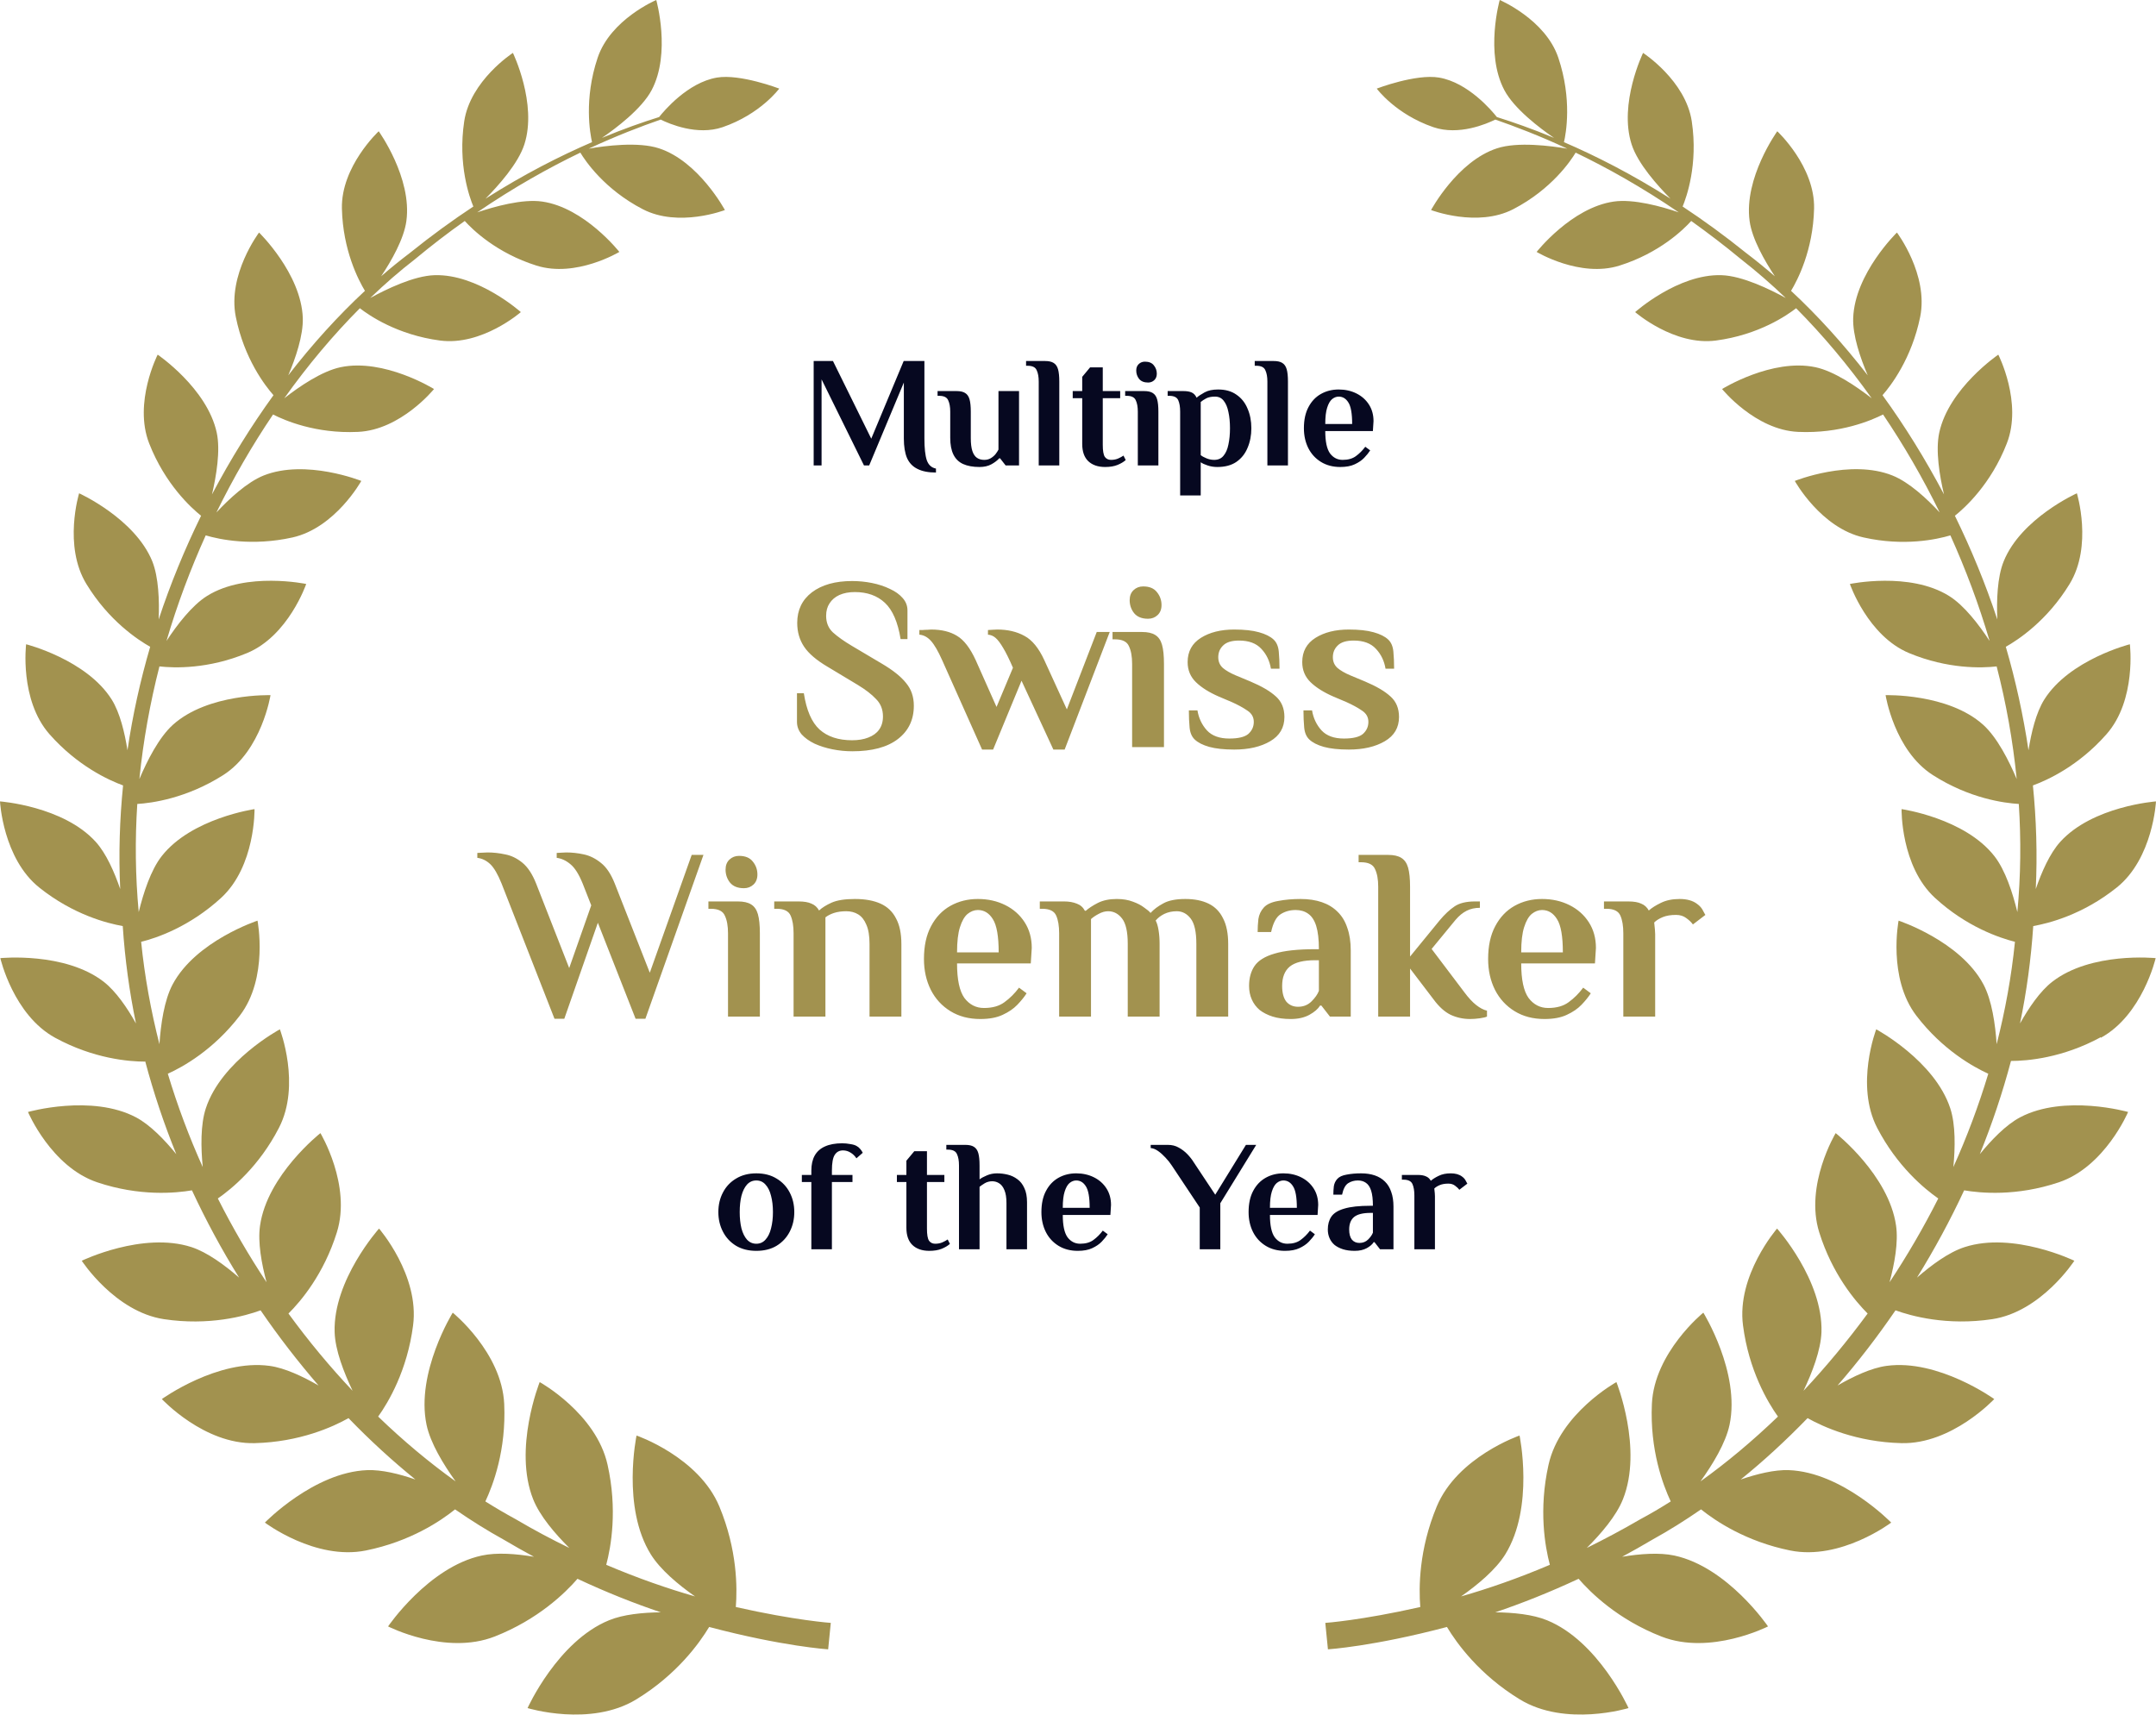 <svg width="176" height="140" viewBox="0 0 176 140" fill="none" xmlns="http://www.w3.org/2000/svg">
<g clip-path="url(#clip0_1947_25328)">
<path d="M171.492 84.734C174.901 82.872 175.972 78.229 175.972 78.229C175.972 78.229 170.701 77.689 167.526 80.163C166.527 80.937 165.61 82.296 164.899 83.564C165.439 80.964 165.799 78.31 165.979 75.61C167.22 75.394 170.008 74.692 172.788 72.47C175.765 70.094 175.999 65.433 175.999 65.433C175.999 65.433 170.827 65.811 168.182 68.736C167.328 69.681 166.662 71.201 166.186 72.587C166.32 69.735 166.231 66.909 165.952 64.129C167.13 63.697 169.676 62.545 171.96 59.945C174.425 57.146 173.867 52.602 173.867 52.602C173.867 52.602 168.929 53.853 166.878 57.119C166.204 58.199 165.817 59.819 165.592 61.258C165.16 58.379 164.54 55.554 163.739 52.809C164.728 52.251 167.112 50.695 168.947 47.68C170.854 44.558 169.541 40.275 169.541 40.275C169.541 40.275 164.989 42.318 163.568 45.827C163.037 47.132 162.983 49.048 163.046 50.578C162.075 47.645 160.906 44.81 159.583 42.111C160.393 41.463 162.525 39.537 163.82 36.208C165.124 32.87 163.127 28.956 163.127 28.956C163.127 28.956 159.089 31.7 158.306 35.326C157.991 36.784 158.333 38.853 158.693 40.365C157.173 37.486 155.491 34.768 153.674 32.267C154.357 31.493 156.057 29.27 156.75 25.869C157.443 22.423 154.852 18.986 154.852 18.986C154.852 18.986 151.416 22.324 151.281 25.959C151.227 27.39 151.875 29.253 152.469 30.647C150.481 28.083 148.376 25.761 146.208 23.746C146.73 22.882 148.007 20.453 148.088 17.033C148.169 13.587 145.084 10.717 145.084 10.717C145.084 10.717 142.341 14.523 142.826 18.05C143.024 19.508 144.059 21.307 144.886 22.558C144.112 21.892 143.33 21.253 142.547 20.659C140.784 19.238 139.048 17.978 137.357 16.862C137.663 16.124 138.635 13.443 138.104 9.907C137.6 6.569 134.128 4.319 134.128 4.319C134.128 4.319 132.122 8.458 133.193 11.787C133.697 13.362 135.334 15.18 136.368 16.223C133.211 14.217 130.261 12.723 127.67 11.607C127.832 10.924 128.354 8.116 127.211 4.715C126.159 1.584 122.426 0 122.426 0C122.426 0 121.203 4.337 122.804 7.36C123.613 8.89 125.709 10.474 126.861 11.257C125.089 10.519 123.506 9.97 122.192 9.556C121.797 9.052 119.854 6.74 117.479 6.335C115.581 6.011 112.388 7.234 112.388 7.234C112.388 7.234 113.917 9.322 117.011 10.384C119.089 11.095 121.374 10.105 122.066 9.763C123.667 10.321 125.664 11.076 127.94 12.138C126.609 11.913 123.892 11.553 122.201 12.111C118.954 13.173 116.822 17.15 116.822 17.15C116.822 17.15 120.6 18.599 123.533 17.078C126.672 15.45 128.237 13.11 128.624 12.462C131.169 13.686 134.029 15.279 137.043 17.339C135.648 16.862 133.346 16.223 131.736 16.457C128.282 16.952 125.439 20.569 125.439 20.569C125.439 20.569 128.983 22.702 132.203 21.685C135.469 20.659 137.438 18.734 138.059 18.041C139.39 18.995 140.757 20.03 142.134 21.172C143.357 22.126 144.58 23.188 145.777 24.331C144.463 23.611 142.224 22.522 140.533 22.468C136.98 22.351 133.481 25.482 133.481 25.482C133.481 25.482 136.665 28.254 140.074 27.804C143.573 27.345 145.893 25.734 146.622 25.167C148.781 27.336 150.859 29.81 152.792 32.519C151.578 31.574 149.734 30.305 148.196 29.981C144.643 29.235 140.578 31.763 140.578 31.763C140.578 31.763 143.285 35.11 146.793 35.263C150.229 35.416 152.774 34.318 153.719 33.842C155.401 36.334 156.957 39.006 158.342 41.841C157.299 40.716 155.842 39.366 154.492 38.826C151.056 37.441 146.514 39.267 146.514 39.267C146.514 39.267 148.637 43.109 152.136 43.883C155.428 44.621 158.099 44.045 159.215 43.712C160.456 46.466 161.544 49.354 162.417 52.332C161.562 51.028 160.348 49.426 159.098 48.652C155.887 46.655 151.011 47.68 151.011 47.68C151.011 47.68 152.469 51.919 155.842 53.322C159.017 54.645 161.805 54.546 162.992 54.411C163.766 57.398 164.315 60.476 164.629 63.607C164 62.122 163.037 60.206 161.886 59.171C159.017 56.597 153.926 56.759 153.926 56.759C153.926 56.759 154.636 61.276 157.784 63.283C160.762 65.191 163.595 65.569 164.8 65.641C164.989 68.547 164.962 71.498 164.683 74.468C164.306 72.92 163.703 71.039 162.804 69.897C160.375 66.792 155.23 66.063 155.23 66.063C155.23 66.063 155.149 70.724 157.955 73.307C160.537 75.682 163.244 76.582 164.486 76.897C164.198 79.749 163.685 82.539 162.992 85.256C162.884 83.645 162.606 81.675 161.913 80.37C160.024 76.825 154.987 75.169 154.987 75.169C154.987 75.169 154.079 79.839 156.435 82.926C158.585 85.733 161.104 87.119 162.309 87.668C161.517 90.286 160.564 92.832 159.457 95.289C159.61 93.705 159.646 91.834 159.206 90.493C157.928 86.597 153.161 84.041 153.161 84.041C153.161 84.041 151.416 88.576 153.242 92.095C154.87 95.226 157.083 97.052 158.225 97.853C157.02 100.238 155.689 102.523 154.25 104.692C154.654 103.18 154.978 101.426 154.78 100.067C154.187 95.928 149.851 92.517 149.851 92.517C149.851 92.517 147.297 96.765 148.511 100.625C149.572 104.017 151.443 106.23 152.46 107.247C150.805 109.497 149.051 111.611 147.225 113.555C147.935 112.061 148.637 110.244 148.691 108.768C148.826 104.503 145.066 100.31 145.066 100.31C145.066 100.31 141.747 104.125 142.287 108.219C142.763 111.899 144.301 114.482 145.138 115.66C143.078 117.64 140.964 119.413 138.815 120.951C139.813 119.566 140.874 117.82 141.189 116.326C142.08 112.061 139.048 107.175 139.048 107.175C139.048 107.175 135.037 110.424 134.848 114.635C134.677 118.387 135.756 121.248 136.386 122.589C135.558 123.111 134.74 123.597 133.912 124.038C132.419 124.91 130.953 125.684 129.532 126.386C130.71 125.216 131.943 123.768 132.482 122.418C134.137 118.288 131.952 112.844 131.952 112.844C131.952 112.844 127.346 115.39 126.411 119.593C125.592 123.255 126.123 126.269 126.519 127.763C123.901 128.878 121.464 129.715 119.269 130.345C120.645 129.382 122.102 128.159 122.876 126.917C125.269 123.057 124.045 117.208 124.045 117.208C124.045 117.208 118.963 118.954 117.281 123.012C115.824 126.521 115.815 129.625 115.941 131.209C111.084 132.307 108.188 132.505 108.188 132.505L108.295 133.584L108.403 134.664C108.403 134.664 112.109 134.43 118.118 132.838C118.918 134.169 120.762 136.734 124.063 138.749C127.805 141.035 132.941 139.46 132.941 139.46C132.941 139.46 130.485 133.998 126.285 132.289C125.116 131.812 123.551 131.659 122.066 131.641C124.171 130.93 126.456 130.03 128.866 128.905C129.856 130.048 132.078 132.235 135.63 133.62C139.633 135.186 144.328 132.793 144.328 132.793C144.328 132.793 141.036 127.943 136.683 127.007C135.46 126.746 133.885 126.863 132.419 127.106C133.238 126.665 134.065 126.197 134.902 125.702C136.224 124.973 137.546 124.146 138.86 123.237C140.038 124.181 142.529 125.864 146.136 126.593C150.265 127.43 154.384 124.316 154.384 124.316C154.384 124.316 150.382 120.195 146.028 120.033C144.85 119.988 143.42 120.348 142.098 120.798C143.96 119.296 145.785 117.613 147.557 115.786C148.826 116.497 151.542 117.739 155.221 117.829C159.35 117.928 162.795 114.23 162.795 114.23C162.795 114.23 158.225 110.936 153.998 111.521C152.747 111.692 151.281 112.385 150.004 113.123C151.668 111.206 153.251 109.155 154.735 106.986C156.004 107.445 158.927 108.264 162.633 107.706C166.635 107.103 169.334 102.937 169.334 102.937C169.334 102.937 164.369 100.535 160.384 101.821C159.089 102.235 157.668 103.288 156.489 104.314C157.892 102.046 159.188 99.662 160.339 97.188C161.652 97.412 164.602 97.7 168.074 96.531C171.834 95.262 173.723 90.79 173.723 90.79C173.723 90.79 168.524 89.314 164.899 91.231C163.748 91.843 162.57 93.066 161.616 94.236C162.615 91.771 163.469 89.233 164.162 86.624C165.475 86.624 168.362 86.39 171.501 84.68L171.492 84.734Z" fill="#A2924F"/>
<path d="M11.846 86.624C12.539 89.233 13.393 91.78 14.392 94.236C13.438 93.066 12.26 91.843 11.108 91.231C7.484 89.314 2.285 90.79 2.285 90.79C2.285 90.79 4.174 95.262 7.933 96.531C11.405 97.7 14.356 97.412 15.669 97.188C16.82 99.662 18.106 102.046 19.519 104.314C18.34 103.288 16.919 102.244 15.624 101.821C11.639 100.535 6.674 102.937 6.674 102.937C6.674 102.937 9.373 107.094 13.375 107.706C17.072 108.264 19.995 107.454 21.273 106.986C22.757 109.155 24.349 111.206 26.004 113.123C24.718 112.385 23.26 111.692 22.01 111.521C17.783 110.936 13.213 114.23 13.213 114.23C13.213 114.23 16.658 117.937 20.787 117.829C24.466 117.739 27.191 116.497 28.45 115.786C30.213 117.613 32.048 119.287 33.91 120.798C32.588 120.339 31.158 119.988 29.98 120.033C25.626 120.195 21.623 124.316 21.623 124.316C21.623 124.316 25.743 127.43 29.872 126.593C33.487 125.864 35.979 124.182 37.148 123.237C38.462 124.146 39.784 124.973 41.106 125.702C41.943 126.197 42.77 126.665 43.589 127.106C42.131 126.863 40.557 126.737 39.325 127.007C34.98 127.943 31.68 132.793 31.68 132.793C31.68 132.793 36.366 135.186 40.377 133.62C43.93 132.226 46.152 130.048 47.141 128.905C49.543 130.03 51.828 130.93 53.941 131.641C52.457 131.659 50.883 131.812 49.723 132.289C45.522 133.998 43.067 139.46 43.067 139.46C43.067 139.46 48.203 141.035 51.945 138.749C55.246 136.734 57.09 134.169 57.89 132.838C63.908 134.43 67.604 134.664 67.604 134.664L67.712 133.584L67.82 132.505C67.82 132.505 64.924 132.307 60.067 131.209C60.193 129.625 60.184 126.521 58.727 123.012C57.045 118.954 51.963 117.208 51.963 117.208C51.963 117.208 50.73 123.066 53.132 126.917C53.906 128.159 55.363 129.382 56.739 130.345C54.544 129.715 52.106 128.878 49.489 127.763C49.885 126.269 50.416 123.255 49.597 119.593C48.661 115.39 44.056 112.844 44.056 112.844C44.056 112.844 41.88 118.288 43.526 122.418C44.065 123.768 45.297 125.216 46.476 126.386C45.046 125.693 43.589 124.919 42.095 124.038C41.268 123.588 40.44 123.102 39.622 122.589C40.251 121.248 41.331 118.387 41.16 114.635C40.971 110.424 36.959 107.175 36.959 107.175C36.959 107.175 33.928 112.061 34.819 116.326C35.133 117.82 36.195 119.566 37.193 120.951C35.044 119.413 32.921 117.64 30.87 115.66C31.706 114.491 33.245 111.899 33.721 108.219C34.261 104.125 30.942 100.31 30.942 100.31C30.942 100.31 27.182 104.503 27.317 108.768C27.362 110.244 28.073 112.061 28.783 113.555C26.948 111.611 25.194 109.506 23.548 107.247C24.574 106.23 26.436 104.017 27.497 100.625C28.711 96.765 26.157 92.517 26.157 92.517C26.157 92.517 21.821 95.928 21.228 100.067C21.03 101.426 21.354 103.18 21.758 104.692C20.319 102.523 18.988 100.238 17.783 97.853C18.925 97.061 21.147 95.235 22.766 92.095C24.592 88.576 22.847 84.041 22.847 84.041C22.847 84.041 18.079 86.597 16.802 90.493C16.361 91.834 16.397 93.705 16.55 95.289C15.444 92.832 14.491 90.295 13.699 87.668C14.913 87.119 17.423 85.733 19.573 82.926C21.938 79.839 21.021 75.169 21.021 75.169C21.021 75.169 15.984 76.825 14.095 80.37C13.402 81.666 13.123 83.645 13.015 85.256C12.323 82.539 11.81 79.749 11.522 76.897C12.764 76.591 15.462 75.682 18.052 73.307C20.859 70.724 20.778 66.063 20.778 66.063C20.778 66.063 15.633 66.801 13.204 69.897C12.305 71.039 11.702 72.929 11.324 74.468C11.046 71.498 11.019 68.547 11.207 65.641C12.404 65.569 15.237 65.182 18.223 63.283C21.372 61.276 22.082 56.759 22.082 56.759C22.082 56.759 16.991 56.597 14.122 59.171C12.97 60.206 12.008 62.122 11.378 63.607C11.693 60.476 12.251 57.398 13.015 54.411C14.203 54.546 16.982 54.645 20.166 53.322C23.548 51.919 24.996 47.68 24.996 47.68C24.996 47.68 20.112 46.655 16.91 48.652C15.669 49.426 14.445 51.028 13.591 52.332C14.463 49.354 15.552 46.466 16.793 43.712C17.909 44.045 20.58 44.612 23.872 43.883C27.371 43.1 29.494 39.267 29.494 39.267C29.494 39.267 24.96 37.45 21.515 38.826C20.175 39.366 18.718 40.716 17.666 41.841C19.051 39.015 20.607 36.334 22.289 33.842C23.224 34.318 25.77 35.425 29.215 35.263C32.723 35.11 35.43 31.763 35.43 31.763C35.43 31.763 31.365 29.235 27.803 29.981C26.265 30.305 24.421 31.565 23.206 32.519C25.14 29.801 27.218 27.336 29.377 25.167C30.105 25.734 32.426 27.345 35.925 27.804C39.343 28.254 42.518 25.482 42.518 25.482C42.518 25.482 39.019 22.351 35.466 22.468C33.775 22.522 31.535 23.611 30.222 24.331C31.419 23.179 32.633 22.126 33.865 21.172C35.241 20.03 36.6 18.986 37.94 18.041C38.56 18.734 40.53 20.659 43.795 21.685C47.016 22.702 50.559 20.569 50.559 20.569C50.559 20.569 47.717 16.952 44.263 16.457C42.644 16.223 40.35 16.871 38.956 17.339C41.969 15.279 44.83 13.686 47.375 12.462C47.762 13.11 49.327 15.45 52.466 17.078C55.399 18.608 59.176 17.15 59.176 17.15C59.176 17.15 57.045 13.173 53.797 12.111C52.097 11.553 49.39 11.904 48.059 12.138C50.326 11.085 52.322 10.321 53.932 9.763C54.625 10.105 56.91 11.095 58.987 10.384C62.082 9.322 63.611 7.234 63.611 7.234C63.611 7.234 60.418 6.011 58.52 6.335C56.145 6.74 54.202 9.052 53.806 9.556C52.484 9.97 50.91 10.519 49.138 11.257C50.281 10.474 52.385 8.89 53.195 7.36C54.796 4.337 53.573 0 53.573 0C53.573 0 49.84 1.575 48.788 4.715C47.645 8.116 48.176 10.924 48.329 11.607C45.738 12.723 42.788 14.217 39.631 16.223C40.665 15.18 42.302 13.362 42.806 11.787C43.876 8.467 41.87 4.319 41.87 4.319C41.87 4.319 38.398 6.569 37.895 9.907C37.364 13.434 38.327 16.115 38.641 16.862C36.95 17.978 35.214 19.238 33.451 20.659C32.669 21.253 31.886 21.883 31.113 22.558C31.949 21.307 32.975 19.508 33.173 18.05C33.658 14.523 30.915 10.717 30.915 10.717C30.915 10.717 27.83 13.587 27.911 17.033C27.992 20.453 29.269 22.882 29.791 23.746C27.623 25.761 25.509 28.083 23.53 30.647C24.124 29.262 24.762 27.39 24.718 25.959C24.583 22.324 21.147 18.986 21.147 18.986C21.147 18.986 18.556 22.423 19.249 25.869C19.932 29.279 21.641 31.493 22.325 32.267C20.517 34.768 18.826 37.486 17.306 40.365C17.657 38.853 18.008 36.793 17.693 35.326C16.91 31.7 12.871 28.956 12.871 28.956C12.871 28.956 10.875 32.87 12.179 36.208C13.483 39.537 15.606 41.463 16.415 42.111C15.093 44.81 13.924 47.636 12.952 50.578C13.015 49.048 12.952 47.132 12.431 45.827C11.001 42.327 6.458 40.275 6.458 40.275C6.458 40.275 5.145 44.558 7.052 47.68C8.887 50.695 11.27 52.251 12.26 52.809C11.459 55.545 10.83 58.37 10.407 61.258C10.182 59.828 9.795 58.199 9.121 57.119C7.07 53.853 2.132 52.602 2.132 52.602C2.132 52.602 1.574 57.137 4.039 59.945C6.323 62.536 8.869 63.697 10.047 64.129C9.768 66.909 9.678 69.735 9.813 72.587C9.337 71.201 8.671 69.681 7.816 68.736C5.172 65.811 0 65.433 0 65.433C0 65.433 0.234 70.094 3.211 72.47C5.99 74.692 8.779 75.394 10.02 75.61C10.2 78.31 10.56 80.964 11.1 83.564C10.389 82.287 9.462 80.937 8.473 80.163C5.298 77.698 0.027 78.229 0.027 78.229C0.027 78.229 1.088 82.872 4.506 84.734C7.646 86.444 10.533 86.678 11.846 86.678V86.624Z" fill="#A2924F"/>
<path d="M76.405 38.581C75.785 38.581 75.281 38.482 74.894 38.284C74.506 38.095 74.222 37.798 74.041 37.393C73.869 36.98 73.783 36.45 73.783 35.804V31.233L70.955 38H70.528L67.067 30.974V38H66.422V29.476H67.997L71.123 35.817L73.77 29.476H75.462V35.804C75.462 36.588 75.526 37.178 75.656 37.574C75.793 37.961 76.043 38.189 76.405 38.258V38.581ZM79.959 38.129C79.425 38.129 78.977 38.047 78.615 37.884C78.263 37.72 78 37.462 77.828 37.109C77.656 36.756 77.57 36.304 77.57 35.753V33.609C77.57 33.222 77.513 32.912 77.402 32.679C77.298 32.438 77.053 32.318 76.665 32.318H76.536V31.93H78.086C78.387 31.93 78.62 31.982 78.783 32.085C78.956 32.188 79.076 32.361 79.145 32.602C79.214 32.843 79.248 33.178 79.248 33.609V35.766C79.248 36.214 79.291 36.566 79.377 36.825C79.464 37.083 79.588 37.268 79.752 37.38C79.916 37.492 80.114 37.548 80.346 37.548C80.553 37.548 80.734 37.501 80.888 37.406C81.043 37.311 81.173 37.199 81.276 37.07C81.379 36.932 81.457 36.812 81.508 36.709V31.93H83.187V38H82.09L81.638 37.419H81.573C81.409 37.6 81.194 37.763 80.927 37.91C80.66 38.056 80.338 38.129 79.959 38.129ZM84.794 38V31.155C84.794 30.768 84.738 30.458 84.626 30.225C84.523 29.984 84.278 29.864 83.89 29.864H83.761V29.476H85.311C85.612 29.476 85.845 29.528 86.008 29.631C86.18 29.735 86.301 29.907 86.37 30.148C86.439 30.389 86.473 30.725 86.473 31.155V38H84.794ZM90.216 38.129C89.631 38.129 89.17 37.97 88.834 37.651C88.507 37.333 88.344 36.864 88.344 36.244V32.511H87.569V31.93H88.344V30.768L88.989 29.993H90.022V31.93H91.443V32.511H90.022V36.321C90.022 36.803 90.078 37.13 90.19 37.303C90.311 37.466 90.479 37.548 90.694 37.548C90.918 37.548 91.116 37.509 91.288 37.432C91.46 37.354 91.602 37.277 91.714 37.199L91.895 37.561C91.723 37.716 91.499 37.849 91.224 37.961C90.948 38.073 90.612 38.129 90.216 38.129ZM92.883 38V33.609C92.883 33.222 92.827 32.912 92.715 32.679C92.612 32.438 92.367 32.318 91.979 32.318H91.85V31.93H93.4C93.701 31.93 93.934 31.982 94.097 32.085C94.269 32.188 94.39 32.361 94.459 32.602C94.528 32.843 94.562 33.178 94.562 33.609V38H92.883ZM93.723 31.233C93.395 31.233 93.15 31.134 92.987 30.936C92.832 30.738 92.754 30.509 92.754 30.251C92.754 30.027 92.823 29.851 92.961 29.722C93.098 29.593 93.266 29.528 93.464 29.528C93.791 29.528 94.033 29.627 94.188 29.825C94.351 30.023 94.433 30.251 94.433 30.509C94.433 30.733 94.364 30.91 94.226 31.039C94.089 31.168 93.921 31.233 93.723 31.233ZM96.339 40.454V33.609C96.339 33.222 96.287 32.912 96.184 32.679C96.081 32.438 95.835 32.318 95.448 32.318H95.319V31.93H96.597C96.89 31.93 97.118 31.969 97.282 32.046C97.454 32.124 97.588 32.266 97.682 32.472C97.837 32.335 98.057 32.188 98.341 32.033C98.625 31.878 98.991 31.801 99.439 31.801C100.041 31.801 100.541 31.943 100.937 32.227C101.342 32.503 101.643 32.882 101.841 33.364C102.048 33.837 102.151 34.371 102.151 34.965C102.151 35.55 102.048 36.084 101.841 36.566C101.643 37.049 101.337 37.432 100.924 37.716C100.519 37.991 100.003 38.129 99.374 38.129C99.09 38.129 98.823 38.086 98.573 38C98.332 37.922 98.147 37.836 98.018 37.742V40.454H96.339ZM99.116 37.548C99.443 37.548 99.697 37.436 99.878 37.212C100.067 36.988 100.201 36.683 100.278 36.295C100.364 35.899 100.407 35.456 100.407 34.965C100.407 34.466 100.364 34.022 100.278 33.635C100.201 33.247 100.072 32.942 99.891 32.718C99.719 32.494 99.482 32.382 99.18 32.382C98.888 32.382 98.651 32.429 98.47 32.524C98.289 32.619 98.139 32.718 98.018 32.821V37.16C98.121 37.247 98.276 37.333 98.483 37.419C98.69 37.505 98.901 37.548 99.116 37.548ZM103.46 38V31.155C103.46 30.768 103.404 30.458 103.292 30.225C103.189 29.984 102.944 29.864 102.556 29.864H102.427V29.476H103.977C104.278 29.476 104.511 29.528 104.674 29.631C104.846 29.735 104.967 29.907 105.036 30.148C105.105 30.389 105.139 30.725 105.139 31.155V38H103.46ZM109.411 38.129C108.809 38.129 108.284 37.991 107.836 37.716C107.388 37.44 107.044 37.066 106.803 36.592C106.562 36.11 106.441 35.568 106.441 34.965C106.441 34.276 106.566 33.699 106.816 33.234C107.065 32.761 107.405 32.404 107.836 32.163C108.266 31.922 108.748 31.801 109.282 31.801C109.816 31.801 110.298 31.909 110.729 32.124C111.159 32.339 111.499 32.64 111.749 33.028C111.999 33.415 112.124 33.867 112.124 34.384L112.072 35.197H108.185C108.185 36.05 108.314 36.657 108.572 37.019C108.839 37.371 109.183 37.548 109.605 37.548C110.053 37.548 110.414 37.445 110.69 37.238C110.974 37.031 111.228 36.777 111.452 36.476L111.852 36.773C111.732 36.962 111.568 37.165 111.362 37.38C111.164 37.587 110.905 37.763 110.587 37.91C110.277 38.056 109.885 38.129 109.411 38.129ZM108.185 34.616H110.38C110.38 33.764 110.277 33.178 110.07 32.86C109.872 32.541 109.609 32.382 109.282 32.382C109.093 32.382 108.912 32.451 108.74 32.589C108.576 32.727 108.443 32.959 108.34 33.286C108.236 33.605 108.185 34.048 108.185 34.616Z" fill="#060820"/>
<path d="M61.741 102.129C61.103 102.129 60.553 101.991 60.088 101.716C59.623 101.432 59.265 101.049 59.016 100.566C58.766 100.084 58.641 99.55 58.641 98.965C58.641 98.371 58.766 97.837 59.016 97.364C59.265 96.882 59.623 96.503 60.088 96.227C60.553 95.943 61.103 95.801 61.741 95.801C62.386 95.801 62.937 95.943 63.394 96.227C63.859 96.503 64.216 96.882 64.466 97.364C64.715 97.837 64.84 98.371 64.84 98.965C64.84 99.55 64.715 100.084 64.466 100.566C64.216 101.049 63.859 101.432 63.394 101.716C62.937 101.991 62.386 102.129 61.741 102.129ZM61.741 101.548C62.042 101.548 62.292 101.436 62.49 101.212C62.696 100.988 62.847 100.683 62.942 100.295C63.045 99.899 63.097 99.456 63.097 98.965C63.097 98.466 63.045 98.022 62.942 97.635C62.847 97.247 62.696 96.942 62.49 96.718C62.292 96.494 62.042 96.382 61.741 96.382C61.439 96.382 61.185 96.494 60.979 96.718C60.781 96.942 60.63 97.247 60.527 97.635C60.432 98.022 60.385 98.466 60.385 98.965C60.385 99.456 60.432 99.899 60.527 100.295C60.63 100.683 60.781 100.988 60.979 101.212C61.185 101.436 61.439 101.548 61.741 101.548ZM66.232 102V96.511H65.457V95.93H66.232V95.581C66.232 95.091 66.322 94.682 66.503 94.355C66.692 94.019 66.972 93.769 67.343 93.605C67.721 93.433 68.191 93.347 68.75 93.347C68.974 93.347 69.198 93.369 69.422 93.412C69.646 93.446 69.814 93.498 69.925 93.567C70.037 93.627 70.132 93.704 70.21 93.799C70.296 93.894 70.369 94.001 70.429 94.122L69.912 94.574C69.783 94.376 69.624 94.221 69.435 94.109C69.245 93.989 69.039 93.928 68.815 93.928C68.522 93.928 68.298 94.049 68.143 94.29C67.988 94.522 67.911 94.953 67.911 95.581V95.93H69.59V96.511H67.911V102H66.232ZM75.864 102.129C75.278 102.129 74.817 101.97 74.482 101.651C74.155 101.333 73.991 100.864 73.991 100.244V96.511H73.216V95.93H73.991V94.768L74.637 93.993H75.67V95.93H77.091V96.511H75.67V100.321C75.67 100.803 75.726 101.13 75.838 101.303C75.958 101.466 76.126 101.548 76.341 101.548C76.565 101.548 76.763 101.509 76.936 101.432C77.108 101.354 77.25 101.277 77.362 101.199L77.543 101.561C77.37 101.716 77.147 101.849 76.871 101.961C76.595 102.073 76.26 102.129 75.864 102.129ZM78.285 102V95.155C78.285 94.768 78.229 94.458 78.117 94.225C78.014 93.984 77.769 93.864 77.381 93.864H77.252V93.476H78.802C79.103 93.476 79.336 93.528 79.499 93.631C79.671 93.735 79.792 93.907 79.861 94.148C79.93 94.389 79.964 94.725 79.964 95.155V96.292C80.111 96.18 80.309 96.072 80.558 95.969C80.817 95.857 81.092 95.801 81.385 95.801C81.678 95.801 81.966 95.835 82.25 95.904C82.543 95.973 82.81 96.098 83.051 96.279C83.292 96.451 83.481 96.692 83.619 97.002C83.766 97.303 83.839 97.691 83.839 98.164V102H82.16V98.229C82.16 97.781 82.104 97.428 81.992 97.17C81.888 96.912 81.746 96.727 81.566 96.615C81.394 96.503 81.204 96.447 80.997 96.447C80.774 96.447 80.567 96.503 80.377 96.615C80.197 96.727 80.059 96.821 79.964 96.899V102H78.285ZM87.984 102.129C87.381 102.129 86.856 101.991 86.408 101.716C85.96 101.44 85.616 101.066 85.375 100.592C85.134 100.11 85.013 99.568 85.013 98.965C85.013 98.276 85.138 97.699 85.388 97.234C85.637 96.761 85.978 96.404 86.408 96.162C86.838 95.921 87.321 95.801 87.854 95.801C88.388 95.801 88.87 95.909 89.301 96.124C89.731 96.339 90.072 96.64 90.321 97.028C90.571 97.415 90.696 97.867 90.696 98.384L90.644 99.198H86.757C86.757 100.05 86.886 100.657 87.144 101.018C87.411 101.371 87.755 101.548 88.177 101.548C88.625 101.548 88.987 101.445 89.262 101.238C89.546 101.031 89.8 100.777 90.024 100.476L90.424 100.773C90.304 100.963 90.14 101.165 89.934 101.38C89.736 101.587 89.477 101.763 89.159 101.91C88.849 102.056 88.457 102.129 87.984 102.129ZM86.757 98.616H88.952C88.952 97.764 88.849 97.178 88.642 96.86C88.444 96.541 88.182 96.382 87.854 96.382C87.665 96.382 87.484 96.451 87.312 96.589C87.148 96.727 87.015 96.959 86.912 97.286C86.808 97.605 86.757 98.048 86.757 98.616ZM97.938 102V98.591L95.652 95.155C95.506 94.931 95.334 94.716 95.136 94.51C94.946 94.303 94.748 94.126 94.541 93.98C94.335 93.834 94.133 93.752 93.934 93.735V93.476H95.342C95.669 93.476 95.962 93.549 96.22 93.696C96.487 93.842 96.724 94.023 96.931 94.238C97.137 94.454 97.31 94.673 97.447 94.897L99.204 97.544L101.709 93.476H102.549L99.617 98.242V102H97.938ZM104.896 102.129C104.294 102.129 103.768 101.991 103.321 101.716C102.873 101.44 102.529 101.066 102.288 100.592C102.046 100.11 101.926 99.568 101.926 98.965C101.926 98.276 102.051 97.699 102.3 97.234C102.55 96.761 102.89 96.404 103.321 96.162C103.751 95.921 104.233 95.801 104.767 95.801C105.301 95.801 105.783 95.909 106.214 96.124C106.644 96.339 106.984 96.64 107.234 97.028C107.484 97.415 107.608 97.867 107.608 98.384L107.557 99.198H103.669C103.669 100.05 103.799 100.657 104.057 101.018C104.324 101.371 104.668 101.548 105.09 101.548C105.538 101.548 105.899 101.445 106.175 101.238C106.459 101.031 106.713 100.777 106.937 100.476L107.337 100.773C107.217 100.963 107.053 101.165 106.846 101.38C106.648 101.587 106.39 101.763 106.072 101.91C105.762 102.056 105.37 102.129 104.896 102.129ZM103.669 98.616H105.865C105.865 97.764 105.762 97.178 105.555 96.86C105.357 96.541 105.094 96.382 104.767 96.382C104.578 96.382 104.397 96.451 104.225 96.589C104.061 96.727 103.928 96.959 103.824 97.286C103.721 97.605 103.669 98.048 103.669 98.616ZM110.589 102.129C110.227 102.129 109.909 102.086 109.633 102C109.366 101.914 109.138 101.798 108.949 101.651C108.768 101.496 108.63 101.311 108.536 101.096C108.441 100.881 108.393 100.644 108.393 100.386C108.393 99.972 108.488 99.624 108.678 99.34C108.876 99.047 109.229 98.827 109.737 98.681C110.245 98.526 110.959 98.448 111.88 98.448H112.074C112.074 97.932 112.027 97.523 111.932 97.222C111.837 96.92 111.695 96.705 111.506 96.576C111.325 96.447 111.106 96.382 110.847 96.382C110.555 96.382 110.292 96.455 110.059 96.602C109.827 96.748 109.659 97.062 109.556 97.544H108.845C108.845 97.321 108.858 97.092 108.884 96.86C108.919 96.627 109.013 96.425 109.168 96.253C109.323 96.081 109.577 95.965 109.93 95.904C110.292 95.835 110.684 95.801 111.106 95.801C111.527 95.801 111.902 95.857 112.229 95.969C112.556 96.081 112.832 96.249 113.056 96.472C113.288 96.696 113.46 96.981 113.572 97.325C113.693 97.661 113.753 98.057 113.753 98.513V102H112.655L112.203 101.419H112.139C112.027 101.6 111.837 101.763 111.571 101.91C111.304 102.056 110.976 102.129 110.589 102.129ZM110.976 101.483C111.261 101.483 111.497 101.389 111.687 101.199C111.876 101.01 112.005 100.825 112.074 100.644V99.03H111.88C111.261 99.03 110.813 99.141 110.537 99.365C110.27 99.589 110.137 99.929 110.137 100.386C110.137 100.747 110.21 101.023 110.357 101.212C110.511 101.393 110.718 101.483 110.976 101.483ZM115.459 102V97.609C115.459 97.222 115.407 96.912 115.304 96.679C115.201 96.438 114.955 96.317 114.568 96.317H114.439V95.93H115.717C116.01 95.93 116.238 95.969 116.402 96.046C116.574 96.115 116.707 96.236 116.802 96.408C116.957 96.27 117.168 96.137 117.435 96.008C117.711 95.87 118.042 95.801 118.429 95.801C118.619 95.801 118.791 95.823 118.946 95.865C119.101 95.909 119.234 95.973 119.346 96.059C119.493 96.162 119.6 96.287 119.669 96.434C119.747 96.58 119.785 96.649 119.785 96.64L119.127 97.144C119.049 97.032 118.933 96.92 118.778 96.808C118.632 96.696 118.451 96.64 118.236 96.64C117.96 96.64 117.728 96.679 117.538 96.757C117.349 96.834 117.198 96.929 117.086 97.041C117.104 97.196 117.116 97.321 117.125 97.415C117.134 97.51 117.138 97.592 117.138 97.661V102H115.459Z" fill="#060820"/>
<path d="M69.579 61.34C69.032 61.34 68.493 61.287 67.959 61.18C67.426 61.073 66.939 60.92 66.499 60.72C66.059 60.507 65.706 60.253 65.439 59.96C65.186 59.653 65.059 59.313 65.059 58.94V56.6H65.619C65.832 57.987 66.259 58.973 66.899 59.56C67.552 60.147 68.439 60.44 69.559 60.44C70.066 60.44 70.506 60.367 70.879 60.22C71.266 60.073 71.559 59.86 71.759 59.58C71.972 59.287 72.079 58.927 72.079 58.5C72.079 57.927 71.892 57.453 71.519 57.08C71.159 56.693 70.659 56.307 70.019 55.92L67.559 54.44C66.653 53.907 66.013 53.36 65.639 52.8C65.266 52.24 65.079 51.593 65.079 50.86C65.079 49.807 65.479 48.973 66.279 48.36C67.093 47.747 68.186 47.44 69.559 47.44C70.106 47.44 70.646 47.493 71.179 47.6C71.713 47.707 72.199 47.867 72.639 48.08C73.079 48.28 73.426 48.527 73.679 48.82C73.946 49.113 74.079 49.453 74.079 49.84V52.18H73.519C73.293 50.793 72.866 49.807 72.239 49.22C71.612 48.633 70.793 48.34 69.779 48.34C69.299 48.34 68.879 48.42 68.519 48.58C68.172 48.74 67.906 48.967 67.719 49.26C67.532 49.54 67.439 49.88 67.439 50.28C67.439 50.84 67.626 51.293 67.999 51.64C68.386 51.987 68.892 52.347 69.519 52.72L71.979 54.18C72.886 54.713 73.546 55.24 73.959 55.76C74.386 56.267 74.599 56.887 74.599 57.62C74.599 58.767 74.166 59.673 73.299 60.34C72.433 61.007 71.192 61.34 69.579 61.34ZM80.17 61.2L76.91 53.9C76.577 53.153 76.27 52.627 75.99 52.32C75.71 52.013 75.397 51.847 75.05 51.82V51.44C75.09 51.44 75.177 51.44 75.31 51.44C75.43 51.427 75.563 51.42 75.71 51.42C75.857 51.407 75.957 51.4 76.01 51.4C76.863 51.4 77.57 51.573 78.13 51.92C78.69 52.253 79.197 52.913 79.65 53.9L81.35 57.72L82.69 54.52C82.383 53.813 82.117 53.273 81.89 52.9C81.663 52.513 81.457 52.24 81.27 52.08C81.083 51.92 80.877 51.833 80.65 51.82V51.44C80.703 51.44 80.817 51.433 80.99 51.42C81.177 51.407 81.317 51.4 81.41 51.4C82.263 51.4 83.003 51.573 83.63 51.92C84.257 52.253 84.797 52.913 85.25 53.9L87.09 57.92L89.53 51.6H90.59L86.91 61.2H85.99L83.39 55.58L81.07 61.2H80.17ZM92.418 61V54.2C92.418 53.6 92.331 53.12 92.158 52.76C91.998 52.387 91.618 52.2 91.018 52.2H90.818V51.6H93.218C93.685 51.6 94.045 51.68 94.298 51.84C94.565 52 94.751 52.267 94.858 52.64C94.965 53.013 95.018 53.533 95.018 54.2V61H92.418ZM93.718 50.52C93.211 50.52 92.831 50.367 92.578 50.06C92.338 49.753 92.218 49.4 92.218 49C92.218 48.653 92.325 48.38 92.538 48.18C92.751 47.98 93.011 47.88 93.318 47.88C93.825 47.88 94.198 48.033 94.438 48.34C94.691 48.647 94.818 49 94.818 49.4C94.818 49.747 94.711 50.02 94.498 50.22C94.285 50.42 94.025 50.52 93.718 50.52ZM100.75 61.2C99.923 61.2 99.243 61.127 98.71 60.98C98.19 60.833 97.797 60.633 97.53 60.38C97.29 60.153 97.15 59.827 97.11 59.4C97.07 58.973 97.05 58.507 97.05 58H97.75C97.857 58.64 98.117 59.187 98.53 59.64C98.943 60.08 99.55 60.3 100.35 60.3C101.097 60.3 101.617 60.173 101.91 59.92C102.203 59.653 102.35 59.327 102.35 58.94C102.35 58.553 102.177 58.247 101.83 58.02C101.483 57.78 101.057 57.547 100.55 57.32L99.51 56.88C98.71 56.533 98.083 56.14 97.63 55.7C97.177 55.26 96.95 54.713 96.95 54.06C96.95 53.193 97.31 52.533 98.03 52.08C98.75 51.627 99.657 51.4 100.75 51.4C101.577 51.4 102.25 51.473 102.77 51.62C103.303 51.767 103.703 51.967 103.97 52.22C104.21 52.447 104.35 52.773 104.39 53.2C104.43 53.627 104.45 54.093 104.45 54.6H103.75C103.643 53.96 103.383 53.42 102.97 52.98C102.557 52.527 101.95 52.3 101.15 52.3C100.55 52.3 100.117 52.433 99.85 52.7C99.583 52.953 99.45 53.273 99.45 53.66C99.45 54.02 99.577 54.313 99.83 54.54C100.083 54.753 100.43 54.953 100.87 55.14L102.07 55.64C102.99 56.027 103.683 56.433 104.15 56.86C104.617 57.273 104.85 57.833 104.85 58.54C104.85 59.407 104.463 60.067 103.69 60.52C102.917 60.973 101.937 61.2 100.75 61.2ZM110.105 61.2C109.279 61.2 108.599 61.127 108.065 60.98C107.545 60.833 107.152 60.633 106.885 60.38C106.645 60.153 106.505 59.827 106.465 59.4C106.425 58.973 106.405 58.507 106.405 58H107.105C107.212 58.64 107.472 59.187 107.885 59.64C108.299 60.08 108.905 60.3 109.705 60.3C110.452 60.3 110.972 60.173 111.265 59.92C111.559 59.653 111.705 59.327 111.705 58.94C111.705 58.553 111.532 58.247 111.185 58.02C110.839 57.78 110.412 57.547 109.905 57.32L108.865 56.88C108.065 56.533 107.439 56.14 106.985 55.7C106.532 55.26 106.305 54.713 106.305 54.06C106.305 53.193 106.665 52.533 107.385 52.08C108.105 51.627 109.012 51.4 110.105 51.4C110.932 51.4 111.605 51.473 112.125 51.62C112.659 51.767 113.059 51.967 113.325 52.22C113.565 52.447 113.705 52.773 113.745 53.2C113.785 53.627 113.805 54.093 113.805 54.6H113.105C112.999 53.96 112.739 53.42 112.325 52.98C111.912 52.527 111.305 52.3 110.505 52.3C109.905 52.3 109.472 52.433 109.205 52.7C108.939 52.953 108.805 53.273 108.805 53.66C108.805 54.02 108.932 54.313 109.185 54.54C109.439 54.753 109.785 54.953 110.225 55.14L111.425 55.64C112.345 56.027 113.039 56.433 113.505 56.86C113.972 57.273 114.205 57.833 114.205 58.54C114.205 59.407 113.819 60.067 113.045 60.52C112.272 60.973 111.292 61.2 110.105 61.2ZM45.265 83.18L40.945 72.14C40.638 71.38 40.331 70.853 40.025 70.56C39.718 70.267 39.365 70.093 38.965 70.04V69.64C39.018 69.64 39.151 69.633 39.365 69.62C39.565 69.607 39.711 69.6 39.805 69.6C40.271 69.6 40.751 69.653 41.245 69.76C41.738 69.853 42.205 70.08 42.645 70.44C43.085 70.8 43.458 71.367 43.765 72.14L46.465 79.04L48.265 73.92L47.565 72.14C47.258 71.38 46.925 70.853 46.565 70.56C46.218 70.267 45.845 70.093 45.445 70.04V69.64C45.498 69.64 45.618 69.633 45.805 69.62C45.991 69.607 46.131 69.6 46.225 69.6C46.691 69.6 47.171 69.653 47.665 69.76C48.158 69.867 48.625 70.1 49.065 70.46C49.505 70.807 49.878 71.367 50.185 72.14L53.045 79.42L56.465 69.8H57.425L52.685 83.18H51.885L48.805 75.34L46.065 83.18H45.265ZM59.43 83V76.2C59.43 75.6 59.343 75.12 59.17 74.76C59.01 74.387 58.63 74.2 58.03 74.2H57.83V73.6H60.23C60.696 73.6 61.056 73.68 61.31 73.84C61.576 74 61.763 74.267 61.87 74.64C61.976 75.013 62.03 75.533 62.03 76.2V83H59.43ZM60.73 72.52C60.223 72.52 59.843 72.367 59.59 72.06C59.35 71.753 59.23 71.4 59.23 71C59.23 70.653 59.336 70.38 59.55 70.18C59.763 69.98 60.023 69.88 60.33 69.88C60.836 69.88 61.21 70.033 61.45 70.34C61.703 70.647 61.83 71 61.83 71.4C61.83 71.747 61.723 72.02 61.51 72.22C61.296 72.42 61.036 72.52 60.73 72.52ZM64.782 83V76.2C64.782 75.6 64.702 75.12 64.542 74.76C64.382 74.387 64.002 74.2 63.402 74.2H63.202V73.6H65.182C65.635 73.6 65.988 73.66 66.242 73.78C66.508 73.887 66.715 74.073 66.862 74.34C67.102 74.113 67.442 73.9 67.882 73.7C68.335 73.5 68.968 73.4 69.782 73.4C70.622 73.4 71.322 73.527 71.882 73.78C72.442 74.033 72.862 74.433 73.142 74.98C73.435 75.513 73.582 76.213 73.582 77.08V83H70.982V77.06C70.982 76.407 70.895 75.887 70.722 75.5C70.562 75.113 70.342 74.833 70.062 74.66C69.782 74.487 69.455 74.4 69.082 74.4C68.708 74.4 68.375 74.447 68.082 74.54C67.802 74.633 67.568 74.753 67.382 74.9V83H64.782ZM80.025 83.2C79.092 83.2 78.279 82.987 77.585 82.56C76.892 82.133 76.359 81.553 75.986 80.82C75.612 80.073 75.425 79.233 75.425 78.3C75.425 77.233 75.619 76.34 76.005 75.62C76.392 74.887 76.919 74.333 77.585 73.96C78.252 73.587 78.999 73.4 79.826 73.4C80.652 73.4 81.399 73.567 82.066 73.9C82.732 74.233 83.259 74.7 83.645 75.3C84.032 75.9 84.225 76.6 84.225 77.4L84.145 78.66H78.126C78.126 79.98 78.326 80.92 78.725 81.48C79.139 82.027 79.672 82.3 80.326 82.3C81.019 82.3 81.579 82.14 82.005 81.82C82.445 81.5 82.839 81.107 83.186 80.64L83.805 81.1C83.619 81.393 83.365 81.707 83.046 82.04C82.739 82.36 82.339 82.633 81.846 82.86C81.365 83.087 80.759 83.2 80.025 83.2ZM78.126 77.76H81.525C81.525 76.44 81.365 75.533 81.046 75.04C80.739 74.547 80.332 74.3 79.826 74.3C79.532 74.3 79.252 74.407 78.986 74.62C78.732 74.833 78.525 75.193 78.365 75.7C78.206 76.193 78.126 76.88 78.126 77.76ZM86.461 83V76.2C86.461 75.6 86.381 75.12 86.221 74.76C86.061 74.387 85.681 74.2 85.081 74.2H84.881V73.6H86.861C87.261 73.6 87.608 73.66 87.901 73.78C88.195 73.887 88.415 74.08 88.561 74.36H88.641C88.881 74.147 89.208 73.933 89.621 73.72C90.048 73.507 90.561 73.4 91.161 73.4C91.668 73.4 92.108 73.473 92.481 73.62C92.855 73.753 93.161 73.913 93.401 74.1C93.655 74.273 93.828 74.42 93.921 74.54C94.188 74.247 94.535 73.987 94.961 73.76C95.388 73.52 95.988 73.4 96.761 73.4C97.508 73.4 98.141 73.527 98.661 73.78C99.181 74.033 99.575 74.433 99.841 74.98C100.121 75.513 100.261 76.213 100.261 77.08V83H97.661V77.06C97.661 76.087 97.508 75.4 97.201 75C96.895 74.6 96.515 74.4 96.061 74.4C95.688 74.4 95.348 74.473 95.041 74.62C94.748 74.767 94.515 74.947 94.341 75.16C94.448 75.36 94.528 75.633 94.581 75.98C94.635 76.313 94.661 76.68 94.661 77.08V83H92.061V77.06C92.061 76.087 91.908 75.4 91.601 75C91.295 74.6 90.915 74.4 90.461 74.4C90.208 74.4 89.948 74.473 89.681 74.62C89.428 74.753 89.221 74.893 89.061 75.04V83H86.461ZM105.365 83.2C104.805 83.2 104.311 83.133 103.885 83C103.471 82.867 103.118 82.687 102.825 82.46C102.545 82.22 102.331 81.933 102.185 81.6C102.038 81.267 101.965 80.9 101.965 80.5C101.965 79.86 102.111 79.32 102.405 78.88C102.711 78.427 103.258 78.087 104.045 77.86C104.831 77.62 105.938 77.5 107.365 77.5H107.665C107.665 76.7 107.591 76.067 107.445 75.6C107.298 75.133 107.078 74.8 106.785 74.6C106.505 74.4 106.165 74.3 105.765 74.3C105.311 74.3 104.905 74.413 104.545 74.64C104.185 74.867 103.925 75.353 103.765 76.1H102.665C102.665 75.753 102.685 75.4 102.725 75.04C102.778 74.68 102.925 74.367 103.165 74.1C103.405 73.833 103.798 73.653 104.345 73.56C104.905 73.453 105.511 73.4 106.165 73.4C106.818 73.4 107.398 73.487 107.905 73.66C108.411 73.833 108.838 74.093 109.185 74.44C109.545 74.787 109.811 75.227 109.985 75.76C110.171 76.28 110.265 76.893 110.265 77.6V83H108.565L107.865 82.1H107.765C107.591 82.38 107.298 82.633 106.885 82.86C106.471 83.087 105.965 83.2 105.365 83.2ZM105.965 82.2C106.405 82.2 106.771 82.053 107.065 81.76C107.358 81.467 107.558 81.18 107.665 80.9V78.4H107.365C106.405 78.4 105.711 78.573 105.285 78.92C104.871 79.267 104.665 79.793 104.665 80.5C104.665 81.06 104.778 81.487 105.005 81.78C105.245 82.06 105.565 82.2 105.965 82.2ZM120.007 83.2C119.447 83.2 118.92 83.087 118.427 82.86C117.933 82.62 117.467 82.2 117.027 81.6L115.107 79.08V83H112.507V72.4C112.507 71.8 112.42 71.32 112.247 70.96C112.087 70.587 111.707 70.4 111.107 70.4H110.907V69.8H113.307C113.773 69.8 114.133 69.88 114.387 70.04C114.653 70.2 114.84 70.467 114.947 70.84C115.053 71.213 115.107 71.733 115.107 72.4V78.1L117.527 75.14C117.94 74.647 118.347 74.267 118.747 74C119.147 73.733 119.7 73.6 120.407 73.6H120.807V74.12C120.407 74.12 120.047 74.2 119.727 74.36C119.407 74.52 119.1 74.773 118.807 75.12L116.867 77.48L119.527 81C119.873 81.467 120.2 81.82 120.507 82.06C120.813 82.3 121.107 82.453 121.387 82.52V83C121.28 83.053 121.087 83.1 120.807 83.14C120.527 83.18 120.26 83.2 120.007 83.2ZM126.08 83.2C125.147 83.2 124.334 82.987 123.64 82.56C122.947 82.133 122.414 81.553 122.04 80.82C121.667 80.073 121.48 79.233 121.48 78.3C121.48 77.233 121.674 76.34 122.06 75.62C122.447 74.887 122.974 74.333 123.64 73.96C124.307 73.587 125.054 73.4 125.88 73.4C126.707 73.4 127.454 73.567 128.12 73.9C128.787 74.233 129.314 74.7 129.7 75.3C130.087 75.9 130.28 76.6 130.28 77.4L130.2 78.66H124.18C124.18 79.98 124.38 80.92 124.78 81.48C125.194 82.027 125.727 82.3 126.38 82.3C127.074 82.3 127.634 82.14 128.06 81.82C128.5 81.5 128.894 81.107 129.24 80.64L129.86 81.1C129.674 81.393 129.42 81.707 129.1 82.04C128.794 82.36 128.394 82.633 127.9 82.86C127.42 83.087 126.814 83.2 126.08 83.2ZM124.18 77.76H127.58C127.58 76.44 127.42 75.533 127.1 75.04C126.794 74.547 126.387 74.3 125.88 74.3C125.587 74.3 125.307 74.407 125.04 74.62C124.787 74.833 124.58 75.193 124.42 75.7C124.26 76.193 124.18 76.88 124.18 77.76ZM132.516 83V76.2C132.516 75.6 132.436 75.12 132.276 74.76C132.116 74.387 131.736 74.2 131.136 74.2H130.936V73.6H132.916C133.369 73.6 133.723 73.66 133.976 73.78C134.243 73.887 134.449 74.073 134.596 74.34C134.836 74.127 135.163 73.92 135.576 73.72C136.003 73.507 136.516 73.4 137.116 73.4C137.409 73.4 137.676 73.433 137.916 73.5C138.156 73.567 138.363 73.667 138.536 73.8C138.763 73.96 138.929 74.153 139.036 74.38C139.156 74.607 139.216 74.713 139.216 74.7L138.196 75.48C138.076 75.307 137.896 75.133 137.656 74.96C137.429 74.787 137.149 74.7 136.816 74.7C136.389 74.7 136.029 74.76 135.736 74.88C135.443 75 135.209 75.147 135.036 75.32C135.063 75.56 135.083 75.753 135.096 75.9C135.109 76.047 135.116 76.173 135.116 76.28V83H132.516Z" fill="#A2924F"/>
</g>
<defs>
<clipPath id="clip0_1947_25328">
<rect width="176" height="140" fill="white"/>
</clipPath>
</defs>
</svg>
